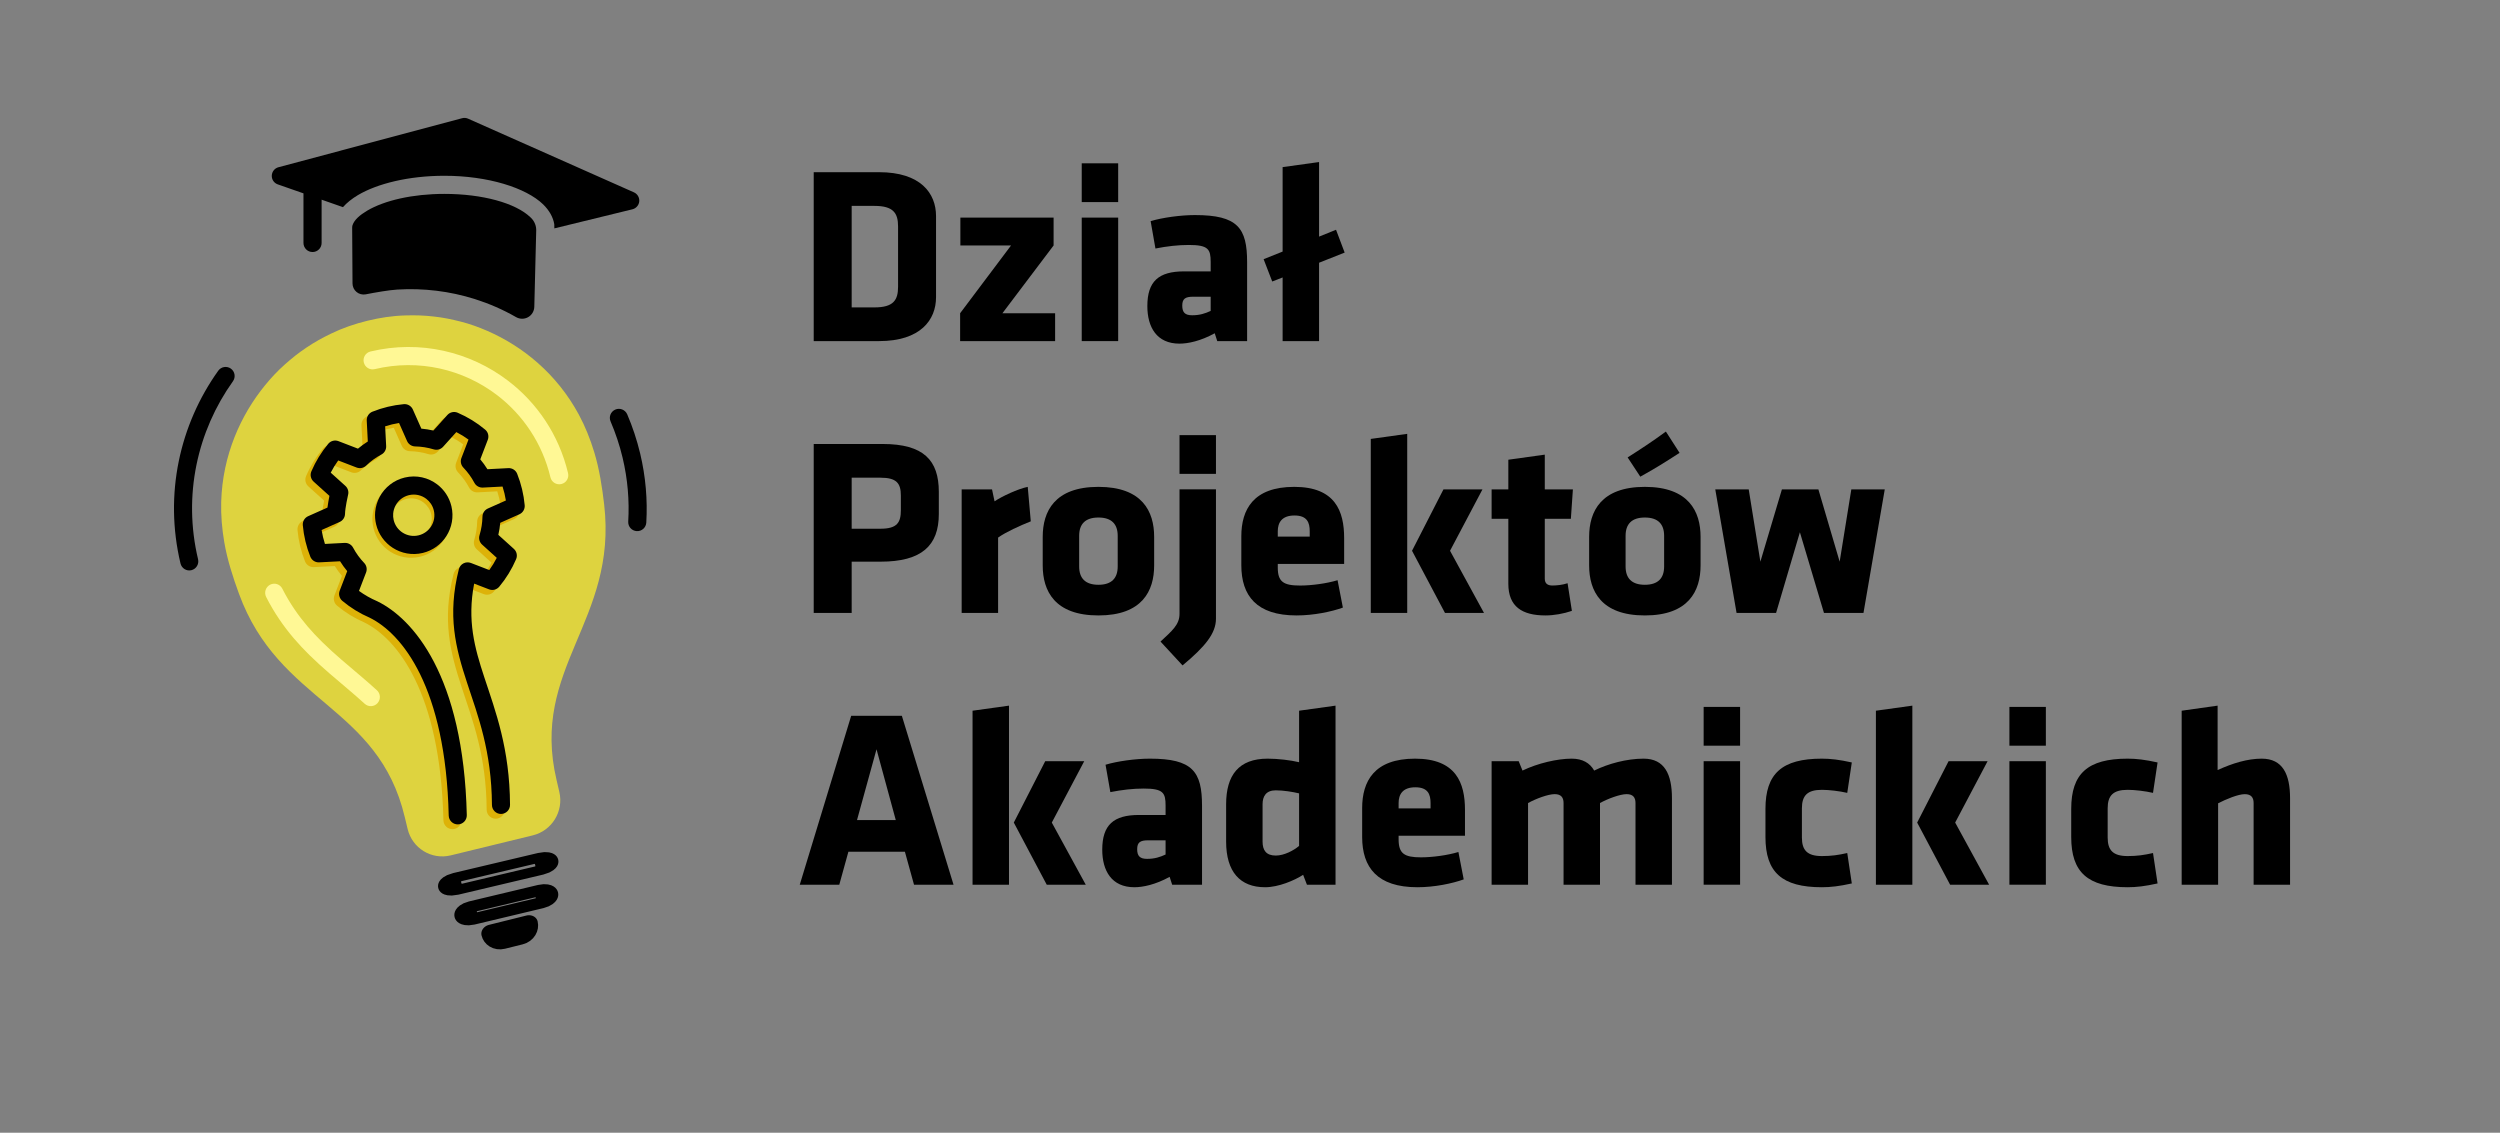 <?xml version="1.0" encoding="UTF-8" standalone="no"?>
<!DOCTYPE svg PUBLIC "-//W3C//DTD SVG 1.1//EN" "http://www.w3.org/Graphics/SVG/1.1/DTD/svg11.dtd">
<svg width="100%" height="100%" viewBox="0 0 2878 1304" version="1.1" xmlns="http://www.w3.org/2000/svg" xmlns:xlink="http://www.w3.org/1999/xlink" xml:space="preserve" xmlns:serif="http://www.serif.com/" style="fill-rule:evenodd;clip-rule:evenodd;stroke-linecap:round;stroke-linejoin:round;stroke-miterlimit:1.5;">
    <rect x="0" y="0" width="2878" height="1304" fill="#808080" stroke="none"/>
    <g transform="matrix(1,0,0,1,-19414.2,0)">
        <g id="Artboard6" transform="matrix(1.16,0,0,0.372,19414.2,0)">
            <rect x="0" y="0" width="2480.32" height="3507.87" style="fill:none;"/>
            <g transform="matrix(5.44,0,0,16.987,791.181,1055.65)">
                <path d="M25.322,-7.993L25.322,-22.786C25.322,-26.943 22.506,-30.776 14.928,-30.776L3.007,-30.776L3.007,-0.003L14.928,-0.003C22.506,-0.003 25.322,-3.881 25.322,-7.993ZM18.396,-9.888C18.396,-7.484 17.564,-6.144 14.095,-6.144L9.933,-6.144L9.933,-24.635L14.095,-24.635C17.564,-24.635 18.396,-23.294 18.396,-20.89L18.396,-9.888Z" style="fill-rule:nonzero;"/>
                <path d="M29.762,-17.426L39.005,-17.426L29.716,-5.081L29.716,-0.003L47.046,-0.003L47.046,-5.081L37.433,-5.081L46.769,-17.426L46.769,-22.503L29.762,-22.503L29.762,-17.426Z" style="fill-rule:nonzero;"/>
                <path d="M58.55,-25.328L58.55,-32.393L51.901,-32.393L51.901,-25.328L58.55,-25.328ZM58.55,-0.003L58.55,-22.503L51.901,-22.503L51.901,-0.003L58.55,-0.003Z" style="fill-rule:nonzero;"/>
                <path d="M82.073,-0.003L82.073,-14.372C82.073,-20.611 80.365,-22.965 72.556,-22.965C69.965,-22.965 66.595,-22.504 64.471,-21.858L65.348,-16.87C67.472,-17.287 69.457,-17.518 71.445,-17.518C75.008,-17.518 75.424,-16.731 75.424,-14.418L75.424,-12.706L70.566,-12.706C65.948,-12.706 63.871,-10.906 63.871,-6.38C63.871,-2.541 65.579,0.459 69.734,0.459C71.26,0.459 73.573,-0.002 76.163,-1.433L76.625,-0.003L82.073,-0.003ZM75.424,-5.502C74.406,-5.035 73.435,-4.711 72.047,-4.711C70.751,-4.711 70.242,-5.22 70.242,-6.47C70.242,-7.72 70.798,-8.09 72.232,-8.09L75.424,-8.09L75.424,-5.502Z" style="fill-rule:nonzero;"/>
                <path d="M85.083,-14.927L86.654,-10.861L88.549,-11.6L88.549,-0.003L95.198,-0.003L95.198,-14.28L99.866,-16.129L98.294,-20.287L95.198,-19.04L95.198,-32.624L88.549,-31.7L88.549,-16.313L85.083,-14.927Z" style="fill-rule:nonzero;"/>
                <path d="M25.831,31.493L25.831,27.47C25.831,21.694 23.06,18.739 15.575,18.739L3.007,18.739L3.007,49.512L9.933,49.512L9.933,40.177L15.205,40.177C22.691,40.177 25.831,37.268 25.831,31.493ZM18.904,30.799C18.904,33.019 18.257,34.175 15.205,34.175L9.933,34.175L9.933,24.88L15.205,24.88C18.118,24.88 18.904,25.897 18.904,28.117L18.904,30.799Z" style="fill-rule:nonzero;"/>
                <path d="M42.606,32.833L42.052,26.55C40.249,26.919 37.384,28.259 35.998,29.183L35.537,27.012L29.996,27.012L29.996,49.512L36.645,49.512L36.645,35.79C38.077,34.774 40.619,33.619 42.606,32.833L42.606,32.833Z" style="fill-rule:nonzero;"/>
                <path d="M54.948,49.974C62.942,49.974 65.113,45.496 65.113,40.874L65.113,35.65C65.113,31.028 62.942,26.55 54.948,26.55C46.954,26.55 44.784,31.028 44.784,35.65L44.784,40.874C44.784,45.496 46.954,49.974 54.948,49.974ZM54.948,44.388C52.543,44.388 51.433,43.186 51.433,41.059L51.433,35.465C51.433,33.338 52.543,32.136 54.948,32.136C57.354,32.136 58.464,33.338 58.464,35.465L58.464,41.059C58.464,43.186 57.354,44.388 54.948,44.388Z" style="fill-rule:nonzero;"/>
                <path d="M76.389,24.187L76.389,17.122L69.74,17.122L69.74,24.187L76.389,24.187ZM70.294,59.078C74.403,55.659 76.389,53.255 76.389,50.575L76.389,27.006L69.74,27.006L69.74,49.697C69.74,51.684 68.353,52.793 66.274,54.734L70.294,59.078Z" style="fill-rule:nonzero;"/>
                <path d="M99.773,40.593L99.773,35.884C99.773,30.981 98.157,26.55 90.672,26.55C83.186,26.55 81.016,30.704 81.016,35.561L81.016,40.824C81.016,46.373 83.786,49.974 91.088,49.974C94.232,49.974 97.511,49.282 99.542,48.543L98.573,43.555C96.587,44.156 93.817,44.527 91.736,44.527C88.683,44.527 87.665,43.833 87.665,41.241L87.665,40.593L99.773,40.593ZM93.494,35.607L87.665,35.607L87.665,34.635C87.665,33.062 88.405,31.766 90.718,31.766C93.031,31.766 93.494,33.062 93.494,34.635L93.494,35.607Z" style="fill-rule:nonzero;"/>
                <path d="M111.28,49.512L111.28,16.891L104.631,17.815L104.631,49.512L111.28,49.512ZM112.158,38.193L118.166,49.512L125.283,49.512L119.091,38.193L125.006,27.012L117.889,27.012L112.158,38.193Z" style="fill-rule:nonzero;"/>
                <path d="M141.319,49.142L140.534,44.105C139.563,44.429 138.5,44.521 137.761,44.521C136.929,44.521 136.375,44.197 136.375,43.273L136.375,32.367L141.135,32.367L141.504,27.012L136.375,27.012L136.375,20.68L129.726,21.605L129.726,27.012L126.675,27.012L126.675,32.367L129.726,32.367L129.726,44.197C129.726,48.357 132.219,49.974 136.513,49.974C138.038,49.974 139.841,49.651 141.319,49.142Z" style="fill-rule:nonzero;"/>
                <path d="M154.632,49.974C162.626,49.974 164.796,45.496 164.796,40.874L164.796,35.65C164.796,31.028 162.626,26.55 154.632,26.55C146.638,26.55 144.468,31.028 144.468,35.65L144.468,40.874C144.468,45.496 146.638,49.974 154.632,49.974ZM154.632,44.388C152.227,44.388 151.117,43.186 151.117,41.059L151.117,35.465C151.117,33.338 152.227,32.136 154.632,32.136C157.037,32.136 158.147,33.338 158.147,35.465L158.147,41.059C158.147,43.186 157.037,44.388 154.632,44.388ZM153.8,24.695C156.388,23.264 158.19,22.155 160.963,20.354L158.468,16.475C156.018,18.276 153.754,19.754 151.489,21.185L153.8,24.695Z" style="fill-rule:nonzero;"/>
                <path d="M187.305,49.512L194.515,49.512L198.397,27.012L192.296,27.012L190.17,40.179L186.289,27.012L179.634,27.012L175.706,40.179L173.58,27.012L167.479,27.012L171.361,49.512L178.571,49.512L182.915,34.82L187.305,49.512Z" style="fill-rule:nonzero;"/>
                <path d="M19.086,68.254L9.844,68.254L0.462,99.027L7.672,99.027L9.335,93.019L19.641,93.019L21.305,99.027L28.514,99.027L19.086,68.254ZM14.465,74.355L17.977,87.248L10.906,87.248L14.465,74.355Z" style="fill-rule:nonzero;"/>
                <path d="M38.632,99.027L38.632,66.406L31.983,67.33L31.983,99.027L38.632,99.027ZM39.51,87.708L45.518,99.027L52.635,99.027L46.442,87.708L52.358,76.527L45.241,76.527L39.51,87.708Z" style="fill-rule:nonzero;"/>
                <path d="M73.847,99.027L73.847,84.658C73.847,78.419 72.139,76.064 64.33,76.064C61.739,76.064 58.369,76.526 56.245,77.172L57.122,82.16C59.246,81.743 61.231,81.512 63.219,81.512C66.782,81.512 67.198,82.299 67.198,84.612L67.198,86.324L62.34,86.324C57.722,86.324 55.645,88.124 55.645,92.65C55.645,96.489 57.353,99.489 61.508,99.489C63.034,99.489 65.347,99.028 67.937,97.597L68.399,99.027L73.847,99.027ZM67.198,93.528C66.18,93.995 65.209,94.319 63.821,94.319C62.525,94.319 62.016,93.81 62.016,92.56C62.016,91.31 62.571,90.94 64.006,90.94L67.198,90.94L67.198,93.528Z" style="fill-rule:nonzero;"/>
                <path d="M78.243,91.175C78.243,96.673 80.783,99.489 85.355,99.489C87.806,99.489 90.72,98.243 92.292,97.227L92.984,99.027L98.202,99.027L98.202,66.406L91.553,67.33L91.553,76.711C90.026,76.342 87.667,76.064 85.817,76.064C80.552,76.064 78.243,79.065 78.243,84.377L78.243,91.175ZM91.553,91.956C90.581,92.793 88.824,93.718 87.297,93.718C85.54,93.718 84.892,92.747 84.892,91.175L84.892,84.378C84.892,82.899 85.54,81.835 87.297,81.835C88.685,81.835 90.396,82.113 91.553,82.39L91.553,91.956Z" style="fill-rule:nonzero;"/>
                <path d="M121.817,90.108L121.817,85.399C121.817,80.496 120.201,76.064 112.716,76.064C105.23,76.064 103.06,80.219 103.06,85.076L103.06,90.339C103.06,95.888 105.83,99.489 113.132,99.489C116.277,99.489 119.555,98.797 121.586,98.058L120.617,93.07C118.631,93.671 115.861,94.042 113.78,94.042C110.727,94.042 109.709,93.347 109.709,90.756L109.709,90.108L121.817,90.108ZM115.538,85.122L109.709,85.122L109.709,84.15C109.709,82.577 110.449,81.281 112.762,81.281C115.075,81.281 115.538,82.577 115.538,84.15L115.538,85.122Z" style="fill-rule:nonzero;"/>
                <path d="M146.449,99.027L146.449,84.146C147.883,83.361 150.103,82.529 151.306,82.529C152.462,82.529 152.925,83.129 152.925,84.146L152.925,99.027L159.574,99.027L159.574,83.268C159.574,78.927 158.235,76.064 154.402,76.064C151.306,76.064 147.929,76.988 145.387,78.235C144.602,76.849 143.263,76.064 141.278,76.064C138.69,76.064 135.082,76.896 132.309,78.235L131.616,76.527L126.675,76.527L126.675,99.027L133.324,99.027L133.324,84.15C134.758,83.361 136.979,82.529 138.181,82.529C139.338,82.529 139.8,83.129 139.8,84.146L139.8,99.027L146.449,99.027Z" style="fill-rule:nonzero;"/>
                <path d="M172.006,73.702L172.006,66.637L165.356,66.637L165.356,73.702L172.006,73.702ZM172.006,99.027L172.006,76.527L165.356,76.527L165.356,99.027L172.006,99.027Z" style="fill-rule:nonzero;"/>
                <path d="M183.282,85.118C183.282,82.807 184.252,81.743 186.933,81.743C188.227,81.743 190.168,81.974 191.554,82.298L192.386,76.757C190.121,76.249 188.504,76.064 186.933,76.064C179.634,76.064 176.633,78.788 176.633,85.211L176.633,90.343C176.633,96.765 179.634,99.489 186.933,99.489C188.504,99.489 190.121,99.305 192.386,98.797L191.554,93.256C189.937,93.626 188.643,93.811 186.933,93.811C184.252,93.811 183.282,92.747 183.282,90.435L183.282,85.118Z" style="fill-rule:nonzero;"/>
                <path d="M203.431,99.027L203.431,66.406L196.782,67.33L196.782,99.027L203.431,99.027ZM204.309,87.708L210.317,99.027L217.434,99.027L211.241,87.708L217.157,76.527L210.04,76.527L204.309,87.708Z" style="fill-rule:nonzero;"/>
                <path d="M227.786,73.702L227.786,66.637L221.137,66.637L221.137,73.702L227.786,73.702ZM227.786,99.027L227.786,76.527L221.137,76.527L221.137,99.027L227.786,99.027Z" style="fill-rule:nonzero;"/>
                <path d="M239.062,85.118C239.062,82.807 240.032,81.743 242.713,81.743C244.007,81.743 245.948,81.974 247.334,82.298L248.166,76.757C245.902,76.249 244.284,76.064 242.713,76.064C235.414,76.064 232.413,78.788 232.413,85.211L232.413,90.343C232.413,96.765 235.414,99.489 242.713,99.489C244.284,99.489 245.902,99.305 248.166,98.797L247.334,93.256C245.717,93.626 244.423,93.811 242.713,93.811C240.032,93.811 239.062,92.747 239.062,90.435L239.062,85.118Z" style="fill-rule:nonzero;"/>
                <path d="M272.336,99.027L272.336,83.272C272.336,78.929 270.997,76.064 267.165,76.064C264.577,76.064 261.848,76.896 259.119,78.143L259.119,66.406L252.562,67.33L252.562,99.027L259.211,99.027L259.211,84.196C260.645,83.457 262.865,82.533 264.068,82.533C265.225,82.533 265.687,83.133 265.687,84.15L265.687,99.027L272.336,99.027Z" style="fill-rule:nonzero;"/>
            </g>
            <g transform="matrix(1.417,0,0,8.205,-352.661,-717.288)">
                <g transform="matrix(0.137,-0.018,0.044,0.1,391.928,367.696)">
                    <path d="M1272.33,614.674C1272.33,614.674 1380.35,614.674 1482.25,614.674C1580.34,614.674 1659.91,555.806 1660.12,483.09C1660.26,459.014 1660.36,440.704 1660.36,438.594C1660.36,14.991 2137.94,-74.901 2205.93,-503.008C2216.08,-566.952 2223.39,-633.443 2217.86,-698.262C2213.54,-748.784 2203.72,-797.824 2186.44,-845.547C2126.45,-1011.17 1991.81,-1138.66 1840.75,-1223.18C1803.02,-1244.29 1763.74,-1263.49 1723.46,-1279.24C1678.69,-1296.75 1644.15,-1308.81 1597.72,-1321.38C1549.43,-1334.46 1512.41,-1341.8 1463.04,-1349.73C1400.16,-1359.84 1335.98,-1364 1272.33,-1364C1208.69,-1364 1144.51,-1359.84 1081.63,-1349.73C1032.26,-1341.8 995.237,-1334.46 946.947,-1321.38C900.521,-1308.81 865.979,-1296.75 821.208,-1279.24C780.928,-1263.49 741.643,-1244.29 703.917,-1223.18C552.855,-1138.66 418.217,-1011.17 358.229,-845.547C340.944,-797.824 331.124,-748.784 326.809,-698.262C321.273,-633.443 328.587,-566.952 338.742,-503.008C406.73,-74.901 884.31,14.991 884.31,438.594C884.31,440.704 884.412,459.014 884.551,483.09C884.752,555.805 964.327,614.674 1062.42,614.674C1164.32,614.674 1272.33,614.674 1272.33,614.674Z" style="fill:rgb(222,211,63);"/>
                </g>
                <g transform="matrix(3.796,-0.489,0.906,2.048,-5406.86,-2972.57)">
                    <path d="M1122.26,1830.08C1130.43,1830.08 1137.73,1833.83 1142.54,1839.7C1146.23,1844.22 1148.44,1849.98 1148.44,1856.26C1148.44,1857.16 1149.17,1857.88 1150.07,1857.88C1150.96,1857.88 1151.69,1857.16 1151.69,1856.26C1151.69,1849.2 1149.2,1842.72 1145.05,1837.65C1139.65,1831.05 1131.44,1826.83 1122.26,1826.83C1121.36,1826.83 1120.64,1827.56 1120.64,1828.45C1120.64,1829.35 1121.36,1830.08 1122.26,1830.08Z" style="fill:rgb(255,248,149);"/>
                </g>
                <g transform="matrix(0.137,-0.018,0.044,0.1,409.706,358.746)">
                    <path d="M316.656,-404.706C327.19,-372.354 340.087,-341.984 354.85,-313.22C383.803,-256.811 419.93,-206.6 459.556,-159.765C483.86,-131.041 509.473,-103.597 535.512,-76.758C580.953,-29.923 627.712,15.026 670.697,61.936C684.664,77.178 712.696,81.147 733.258,70.794C753.82,60.44 759.174,39.659 745.207,24.417C701.772,-22.985 654.554,-68.42 608.637,-115.746C583.695,-141.453 559.142,-167.731 535.863,-195.244C499.257,-238.509 465.782,-284.855 439.036,-336.965C425.577,-363.189 413.82,-390.877 404.216,-420.373C398.384,-438.284 374.032,-449.317 349.869,-444.993C325.706,-440.67 310.824,-422.617 316.656,-404.706Z" style="fill:rgb(255,248,149);"/>
                </g>
                <g transform="matrix(0.251,-0.032,0.025,0.056,256.084,318.397)">
                    <path d="M1257.55,2401.94C1257.55,2391.16 1255.79,2380.83 1252.65,2373.21C1249.51,2365.6 1245.25,2361.32 1240.81,2361.32C1192.33,2361.32 1052.19,2361.32 1003.7,2361.32C999.264,2361.32 995.006,2365.6 991.867,2373.21C988.727,2380.83 986.964,2391.16 986.964,2401.94C986.964,2401.94 986.964,2401.95 986.964,2401.95C986.964,2412.73 988.727,2423.06 991.867,2430.68C995.006,2438.3 999.264,2442.58 1003.7,2442.58C1052.19,2442.58 1192.33,2442.58 1240.81,2442.58C1245.25,2442.58 1249.51,2438.3 1252.65,2430.68C1255.79,2423.06 1257.55,2412.73 1257.55,2401.95C1257.55,2401.95 1257.55,2401.94 1257.55,2401.94Z" style="fill:none;stroke:black;stroke-width:64.14px;"/>
                </g>
                <g transform="matrix(0.21,-0.027,0.025,0.056,307.752,324.45)">
                    <path d="M1257.55,2401.94C1257.55,2391.16 1255.44,2380.83 1251.69,2373.21C1247.93,2365.6 1242.83,2361.32 1237.52,2361.32C1187.42,2361.32 1057.1,2361.32 1007,2361.32C1001.68,2361.32 996.588,2365.6 992.831,2373.21C989.074,2380.83 986.964,2391.16 986.964,2401.94C986.964,2401.94 986.964,2401.95 986.964,2401.95C986.964,2412.73 989.074,2423.06 992.831,2430.68C996.588,2438.3 1001.68,2442.58 1007,2442.58C1057.1,2442.58 1187.42,2442.58 1237.52,2442.58C1242.83,2442.58 1247.93,2438.3 1251.69,2430.68C1255.44,2423.06 1257.55,2412.73 1257.55,2401.95C1257.55,2401.95 1257.55,2401.94 1257.55,2401.94Z" style="fill:none;stroke:black;stroke-width:74.45px;"/>
                </g>
                <g transform="matrix(0.097,-0.013,0.02,0.046,449.691,343.554)">
                    <path d="M1257.55,2361.32L986.964,2361.32C986.964,2361.32 986.964,2361.32 986.964,2361.32C986.964,2382.87 994.452,2403.54 1007.78,2418.78C1021.11,2434.01 1039.19,2442.58 1058.04,2442.58C1097.66,2442.58 1146.85,2442.58 1186.48,2442.58C1205.33,2442.58 1223.41,2434.01 1236.74,2418.78C1250.07,2403.54 1257.55,2382.87 1257.55,2361.32C1257.55,2361.32 1257.55,2361.32 1257.55,2361.32Z" style="fill:none;stroke:black;stroke-width:134.67px;"/>
                </g>
                <g transform="matrix(0.727,-0.094,0.174,0.392,-603.922,-338.612)">
                    <path d="M1146.91,2140.8C1158.86,2089.57 1154.07,2052.73 1151.24,2019.03C1148.83,1990.14 1147.88,1963.72 1162.4,1931.67C1162.4,1931.67 1174.73,1940.15 1174.73,1940.15C1177.72,1942.2 1181.68,1942.12 1184.59,1939.96C1192.71,1933.91 1199.91,1926.71 1205.96,1918.59C1208.12,1915.68 1208.2,1911.72 1206.14,1908.73L1195.05,1892.58C1196.74,1889.18 1198.2,1885.66 1199.41,1882.05C1199.41,1882.05 1218.68,1878.47 1218.68,1878.47C1222.24,1877.81 1224.99,1874.96 1225.52,1871.37C1226.98,1861.35 1226.98,1851.17 1225.52,1841.15C1224.99,1837.56 1222.24,1834.71 1218.68,1834.05L1199.41,1830.48C1198.2,1826.87 1196.74,1823.35 1195.05,1819.94C1195.05,1819.94 1206.14,1803.79 1206.14,1803.79C1208.2,1800.8 1208.12,1796.84 1205.96,1793.93C1199.91,1785.81 1192.71,1778.61 1184.59,1772.56C1181.68,1770.4 1177.72,1770.32 1174.73,1772.38L1158.58,1783.48C1155.17,1781.78 1151.65,1780.32 1148.04,1779.11C1148.04,1779.11 1144.47,1759.84 1144.47,1759.84C1143.81,1756.28 1140.96,1753.53 1137.37,1753C1127.35,1751.54 1117.17,1751.54 1107.15,1753C1103.56,1753.53 1100.71,1756.28 1100.05,1759.84L1096.47,1779.11C1092.86,1780.32 1089.34,1781.78 1085.94,1783.48C1085.94,1783.48 1069.79,1772.38 1069.79,1772.38C1066.8,1770.32 1062.84,1770.4 1059.93,1772.56C1051.81,1778.61 1044.61,1785.81 1038.56,1793.93C1036.39,1796.84 1036.32,1800.8 1038.37,1803.79L1049.66,1820.21C1048.31,1823.16 1046.63,1826.97 1045.31,1830.44C1045.31,1830.44 1025.84,1834.05 1025.84,1834.05C1022.27,1834.71 1019.53,1837.56 1019,1841.15C1017.53,1851.17 1017.53,1861.35 1019,1871.37C1019.53,1874.96 1022.27,1877.81 1025.84,1878.47L1045.11,1882.05C1046.32,1885.65 1047.77,1889.18 1049.47,1892.58C1049.47,1892.58 1038.37,1908.73 1038.37,1908.73C1036.32,1911.72 1036.39,1915.68 1038.56,1918.59C1044.57,1926.65 1051.7,1933.81 1059.76,1939.83C1085.78,1961.39 1113.99,2019.46 1088.71,2137.17C1087.73,2141.74 1090.65,2146.25 1095.22,2147.23C1099.79,2148.21 1104.3,2145.3 1105.28,2140.72C1132.8,2012.55 1098.7,1949.94 1070.37,1926.62C1070.27,1926.54 1070.16,1926.45 1070.05,1926.37C1064.85,1922.5 1060.1,1918.07 1055.89,1913.15C1055.89,1913.15 1066.37,1897.91 1066.37,1897.91C1068.23,1895.2 1068.36,1891.66 1066.7,1888.83C1063.71,1883.73 1061.44,1878.24 1059.94,1872.52C1059.12,1869.34 1056.52,1866.93 1053.29,1866.33L1035.1,1862.96C1034.76,1858.5 1034.76,1854.02 1035.1,1849.56C1035.1,1849.56 1053.29,1846.19 1053.29,1846.19C1056.52,1845.59 1059.12,1843.18 1059.94,1840C1061.38,1834.5 1066.59,1823.89 1066.7,1823.7C1068.36,1820.86 1068.23,1817.32 1066.37,1814.61L1055.89,1799.37C1058.8,1795.97 1061.97,1792.81 1065.37,1789.9C1065.37,1789.9 1080.61,1800.37 1080.61,1800.37C1083.32,1802.23 1086.86,1802.36 1089.69,1800.7C1094.79,1797.71 1100.28,1795.44 1106,1793.95C1109.18,1793.12 1111.59,1790.52 1112.19,1787.29L1115.56,1769.1C1120.02,1768.76 1124.5,1768.76 1128.96,1769.1C1128.96,1769.1 1132.33,1787.29 1132.33,1787.29C1132.93,1790.52 1135.34,1793.12 1138.52,1793.95C1144.24,1795.44 1149.73,1797.71 1154.82,1800.7C1157.66,1802.36 1161.2,1802.23 1163.91,1800.37L1179.15,1789.9C1182.55,1792.81 1185.71,1795.97 1188.62,1799.37C1188.62,1799.37 1178.15,1814.61 1178.15,1814.61C1176.29,1817.32 1176.16,1820.86 1177.82,1823.7C1180.81,1828.8 1183.08,1834.28 1184.57,1840C1185.4,1843.18 1188,1845.59 1191.23,1846.19L1209.42,1849.56C1209.76,1854.02 1209.76,1858.5 1209.42,1862.96C1209.42,1862.96 1191.23,1866.33 1191.23,1866.33C1188,1866.93 1185.4,1869.34 1184.57,1872.52C1183.08,1878.24 1180.81,1883.73 1177.82,1888.83C1176.16,1891.66 1176.29,1895.2 1178.15,1897.91L1188.62,1913.15C1185.71,1916.55 1182.55,1919.72 1179.15,1922.63C1179.15,1922.63 1163.91,1912.15 1163.91,1912.15C1161.91,1910.78 1159.42,1910.33 1157.07,1910.91C1154.72,1911.49 1152.73,1913.05 1151.61,1915.2C1130.89,1954.72 1131.47,1985.95 1134.36,2020.45C1137.06,2052.68 1141.84,2087.94 1130.41,2136.95C1129.35,2141.51 1132.18,2146.07 1136.74,2147.13C1141.29,2148.19 1145.85,2145.36 1146.91,2140.8Z" style="fill:rgb(221,178,8);"/>
                </g>
                <g transform="matrix(0.727,-0.094,0.174,0.392,-600.219,-340.41)">
                    <path d="M1146.91,2140.8C1158.86,2089.57 1154.07,2052.73 1151.24,2019.03C1148.83,1990.14 1147.88,1963.72 1162.4,1931.67C1162.4,1931.67 1174.73,1940.15 1174.73,1940.15C1177.72,1942.2 1181.68,1942.12 1184.59,1939.96C1192.71,1933.91 1199.91,1926.71 1205.96,1918.59C1208.12,1915.68 1208.2,1911.72 1206.14,1908.73L1195.05,1892.58C1196.74,1889.18 1198.2,1885.66 1199.41,1882.05C1199.41,1882.05 1218.68,1878.47 1218.68,1878.47C1222.24,1877.81 1224.99,1874.96 1225.52,1871.37C1226.98,1861.35 1226.98,1851.17 1225.52,1841.15C1224.99,1837.56 1222.24,1834.71 1218.68,1834.05L1199.41,1830.48C1198.2,1826.87 1196.74,1823.35 1195.05,1819.94C1195.05,1819.94 1206.14,1803.79 1206.14,1803.79C1208.2,1800.8 1208.12,1796.84 1205.96,1793.93C1199.91,1785.81 1192.71,1778.61 1184.59,1772.56C1181.68,1770.4 1177.72,1770.32 1174.73,1772.38L1158.58,1783.48C1155.17,1781.78 1151.65,1780.32 1148.04,1779.11C1148.04,1779.11 1144.47,1759.84 1144.47,1759.84C1143.81,1756.28 1140.96,1753.53 1137.37,1753C1127.35,1751.54 1117.17,1751.54 1107.15,1753C1103.56,1753.53 1100.71,1756.28 1100.05,1759.84L1096.47,1779.11C1092.86,1780.32 1089.34,1781.78 1085.94,1783.48C1085.94,1783.48 1069.79,1772.38 1069.79,1772.38C1066.8,1770.32 1062.84,1770.4 1059.93,1772.56C1051.81,1778.61 1044.61,1785.81 1038.56,1793.93C1036.39,1796.84 1036.32,1800.8 1038.37,1803.79L1049.66,1820.21C1048.31,1823.16 1046.63,1826.97 1045.31,1830.44C1045.31,1830.44 1025.84,1834.05 1025.84,1834.05C1022.27,1834.71 1019.53,1837.56 1019,1841.15C1017.53,1851.17 1017.53,1861.35 1019,1871.37C1019.53,1874.96 1022.27,1877.81 1025.84,1878.47L1045.11,1882.05C1046.32,1885.65 1047.77,1889.18 1049.47,1892.58C1049.47,1892.58 1038.37,1908.73 1038.37,1908.73C1036.32,1911.72 1036.39,1915.68 1038.56,1918.59C1044.57,1926.65 1051.7,1933.81 1059.76,1939.83C1085.78,1961.39 1113.99,2019.46 1088.71,2137.17C1087.73,2141.74 1090.65,2146.25 1095.22,2147.23C1099.79,2148.21 1104.3,2145.3 1105.28,2140.72C1132.8,2012.55 1098.7,1949.94 1070.37,1926.62C1070.27,1926.54 1070.16,1926.45 1070.05,1926.37C1064.85,1922.5 1060.1,1918.07 1055.89,1913.15C1055.89,1913.15 1066.37,1897.91 1066.37,1897.91C1068.23,1895.2 1068.36,1891.66 1066.7,1888.83C1063.71,1883.73 1061.44,1878.24 1059.94,1872.52C1059.12,1869.34 1056.52,1866.93 1053.29,1866.33L1035.1,1862.96C1034.76,1858.5 1034.76,1854.02 1035.1,1849.56C1035.1,1849.56 1053.29,1846.19 1053.29,1846.19C1056.52,1845.59 1059.12,1843.18 1059.94,1840C1061.38,1834.5 1066.59,1823.89 1066.7,1823.7C1068.36,1820.86 1068.23,1817.32 1066.37,1814.61L1055.89,1799.37C1058.8,1795.97 1061.97,1792.81 1065.37,1789.9C1065.37,1789.9 1080.61,1800.37 1080.61,1800.37C1083.32,1802.23 1086.86,1802.36 1089.69,1800.7C1094.79,1797.71 1100.28,1795.44 1106,1793.95C1109.18,1793.12 1111.59,1790.52 1112.19,1787.29L1115.56,1769.1C1120.02,1768.76 1124.5,1768.76 1128.96,1769.1C1128.96,1769.1 1132.33,1787.29 1132.33,1787.29C1132.93,1790.52 1135.34,1793.12 1138.52,1793.95C1144.24,1795.44 1149.73,1797.71 1154.82,1800.7C1157.66,1802.36 1161.2,1802.23 1163.91,1800.37L1179.15,1789.9C1182.55,1792.81 1185.71,1795.97 1188.62,1799.37C1188.62,1799.37 1178.15,1814.61 1178.15,1814.61C1176.29,1817.32 1176.16,1820.86 1177.82,1823.7C1180.81,1828.8 1183.08,1834.28 1184.57,1840C1185.4,1843.18 1188,1845.59 1191.23,1846.19L1209.42,1849.56C1209.76,1854.02 1209.76,1858.5 1209.42,1862.96C1209.42,1862.96 1191.23,1866.33 1191.23,1866.33C1188,1866.93 1185.4,1869.34 1184.57,1872.52C1183.08,1878.24 1180.81,1883.73 1177.82,1888.83C1176.16,1891.66 1176.29,1895.2 1178.15,1897.91L1188.62,1913.15C1185.71,1916.55 1182.55,1919.72 1179.15,1922.63C1179.15,1922.63 1163.91,1912.15 1163.91,1912.15C1161.91,1910.78 1159.42,1910.33 1157.07,1910.91C1154.72,1911.49 1152.73,1913.05 1151.61,1915.2C1130.89,1954.72 1131.47,1985.95 1134.36,2020.45C1137.06,2052.68 1141.84,2087.94 1130.41,2136.95C1129.35,2141.51 1132.18,2146.07 1136.74,2147.13C1141.29,2148.19 1145.85,2145.36 1146.91,2140.8Z"/>
                </g>
                <g transform="matrix(0.727,-0.094,0.174,0.392,-602.06,-338.991)">
                    <path d="M1087.85,1844.74C1086.64,1848.36 1085.98,1852.23 1085.98,1856.26C1085.98,1865.96 1089.79,1874.78 1096,1881.29C1102.61,1888.22 1111.93,1892.54 1122.26,1892.54C1132.01,1892.54 1140.87,1888.68 1147.39,1882.41C1154.26,1875.81 1158.54,1866.53 1158.54,1856.26C1158.54,1847.56 1155.47,1839.57 1150.35,1833.31C1143.7,1825.17 1133.58,1819.98 1122.26,1819.98C1111.56,1819.98 1101.94,1824.62 1095.3,1831.99C1092.01,1835.65 1089.45,1839.97 1087.85,1844.74ZM1103.92,1850.12C1103.27,1852.05 1102.92,1854.12 1102.92,1856.26C1102.92,1861.43 1104.96,1866.13 1108.27,1869.6C1111.79,1873.29 1116.76,1875.6 1122.26,1875.6C1127.46,1875.6 1132.18,1873.54 1135.65,1870.2C1139.31,1866.68 1141.59,1861.74 1141.59,1856.26C1141.59,1851.63 1139.96,1847.37 1137.24,1844.04C1133.69,1839.7 1128.3,1836.93 1122.26,1836.93C1116.56,1836.93 1111.43,1839.4 1107.89,1843.33C1106.14,1845.28 1104.77,1847.58 1103.92,1850.12Z" style="fill:rgb(221,178,8);"/>
                </g>
                <g transform="matrix(0.727,-0.094,0.174,0.392,-600.219,-340.41)">
                    <path d="M1087.85,1844.74C1086.64,1848.36 1085.98,1852.23 1085.98,1856.26C1085.98,1865.96 1089.79,1874.78 1096,1881.29C1102.61,1888.22 1111.93,1892.54 1122.26,1892.54C1132.01,1892.54 1140.87,1888.68 1147.39,1882.41C1154.26,1875.81 1158.54,1866.53 1158.54,1856.26C1158.54,1847.56 1155.47,1839.57 1150.35,1833.31C1143.7,1825.17 1133.58,1819.98 1122.26,1819.98C1111.56,1819.98 1101.94,1824.62 1095.3,1831.99C1092.01,1835.65 1089.45,1839.97 1087.85,1844.74ZM1103.92,1850.12C1103.27,1852.05 1102.92,1854.12 1102.92,1856.26C1102.92,1861.43 1104.96,1866.13 1108.27,1869.6C1111.79,1873.29 1116.76,1875.6 1122.26,1875.6C1127.46,1875.6 1132.18,1873.54 1135.65,1870.2C1139.31,1866.68 1141.59,1861.74 1141.59,1856.26C1141.59,1851.63 1139.96,1847.37 1137.24,1844.04C1133.69,1839.7 1128.3,1836.93 1122.26,1836.93C1116.56,1836.93 1111.43,1839.4 1107.89,1843.33C1106.14,1845.28 1104.77,1847.58 1103.92,1850.12Z"/>
                </g>
                <g transform="matrix(5.568,-0.717,1.329,3.003,-8179.45,-4490.48)">
                    <path d="M1095.56,1856.26C1095.56,1848.22 1099.12,1841 1104.76,1836.1C1105.22,1835.7 1105.27,1835 1104.87,1834.54C1104.47,1834.08 1103.77,1834.03 1103.31,1834.43C1097.21,1839.73 1093.35,1847.55 1093.35,1856.26C1093.35,1856.87 1093.84,1857.37 1094.45,1857.37C1095.06,1857.37 1095.56,1856.87 1095.56,1856.26Z"/>
                </g>
                <g transform="matrix(5.568,-0.717,1.329,3.003,-8179.45,-4490.48)">
                    <path d="M1148.56,1851.61C1148.82,1853.12 1148.96,1854.67 1148.96,1856.26C1148.96,1858.95 1148.56,1861.55 1147.82,1864C1147.64,1864.59 1147.97,1865.2 1148.56,1865.38C1149.14,1865.56 1149.76,1865.23 1149.94,1864.64C1150.74,1861.99 1151.17,1859.17 1151.17,1856.26C1151.17,1854.55 1151.02,1852.86 1150.74,1851.23C1150.63,1850.63 1150.06,1850.22 1149.45,1850.33C1148.85,1850.44 1148.45,1851.01 1148.56,1851.61Z"/>
                </g>
                <g transform="matrix(0.608,0,0,0.328,-11806.2,0)">
                    <path d="M20233.1,528.409C20233.1,527.42 20233.2,526.435 20233.5,525.487C20235.6,519.24 20241.9,513.825 20250.3,508.819C20270.4,496.954 20302.7,489.505 20339.2,489.485C20383.3,489.462 20421.5,500.051 20438.5,516.447C20438.9,516.837 20439.3,517.23 20439.7,517.625C20443.3,521.441 20445.3,526.546 20445.1,531.813C20444.7,550.315 20442.9,619.508 20442.9,619.508C20442.7,624.42 20440,628.883 20435.7,631.272C20431.4,633.66 20426.2,633.625 20421.9,631.178C20406.7,622.473 20390.8,615.606 20374.6,610.482C20345.4,601.256 20315.1,597.683 20285.2,599.489C20275.3,600.088 20260,602.783 20248.6,605.001C20244.9,605.679 20241,604.675 20238.1,602.257C20235.2,599.839 20233.5,596.256 20233.5,592.468C20233.4,575.147 20233.2,547.189 20233.1,528.409Z"/>
                </g>
                <g transform="matrix(0.608,0,0,0.328,-11806.2,0)">
                    <path d="M20177,488.867L20177,545.917C20177,551.666 20181.7,556.334 20187.5,556.334C20193.2,556.334 20197.9,551.666 20197.9,545.917L20197.9,496.135L20222.5,504.73C20226.9,499.738 20232.7,495.068 20239.7,490.895C20262.2,477.597 20298.3,468.674 20339.2,468.652C20389.9,468.625 20433.4,482.591 20453,501.461C20460.2,508.496 20464.6,516.311 20465.9,524.377C20466,524.757 20466,526.64 20466,529.142L20556,507.176C20560.2,506.128 20563.4,502.465 20563.8,498.064C20564.2,493.664 20561.7,489.502 20557.7,487.711C20503.7,463.763 20387.7,412.334 20366.6,402.981C20364.5,402.026 20362,401.836 20359.8,402.442C20337,408.514 20209.2,442.553 20148.2,458.815C20143.8,459.982 20140.7,463.871 20140.5,468.401C20140.3,472.932 20143.1,477.044 20147.4,478.537L20177,488.867Z"/>
                </g>
            </g>
        </g>
    </g>
</svg>
